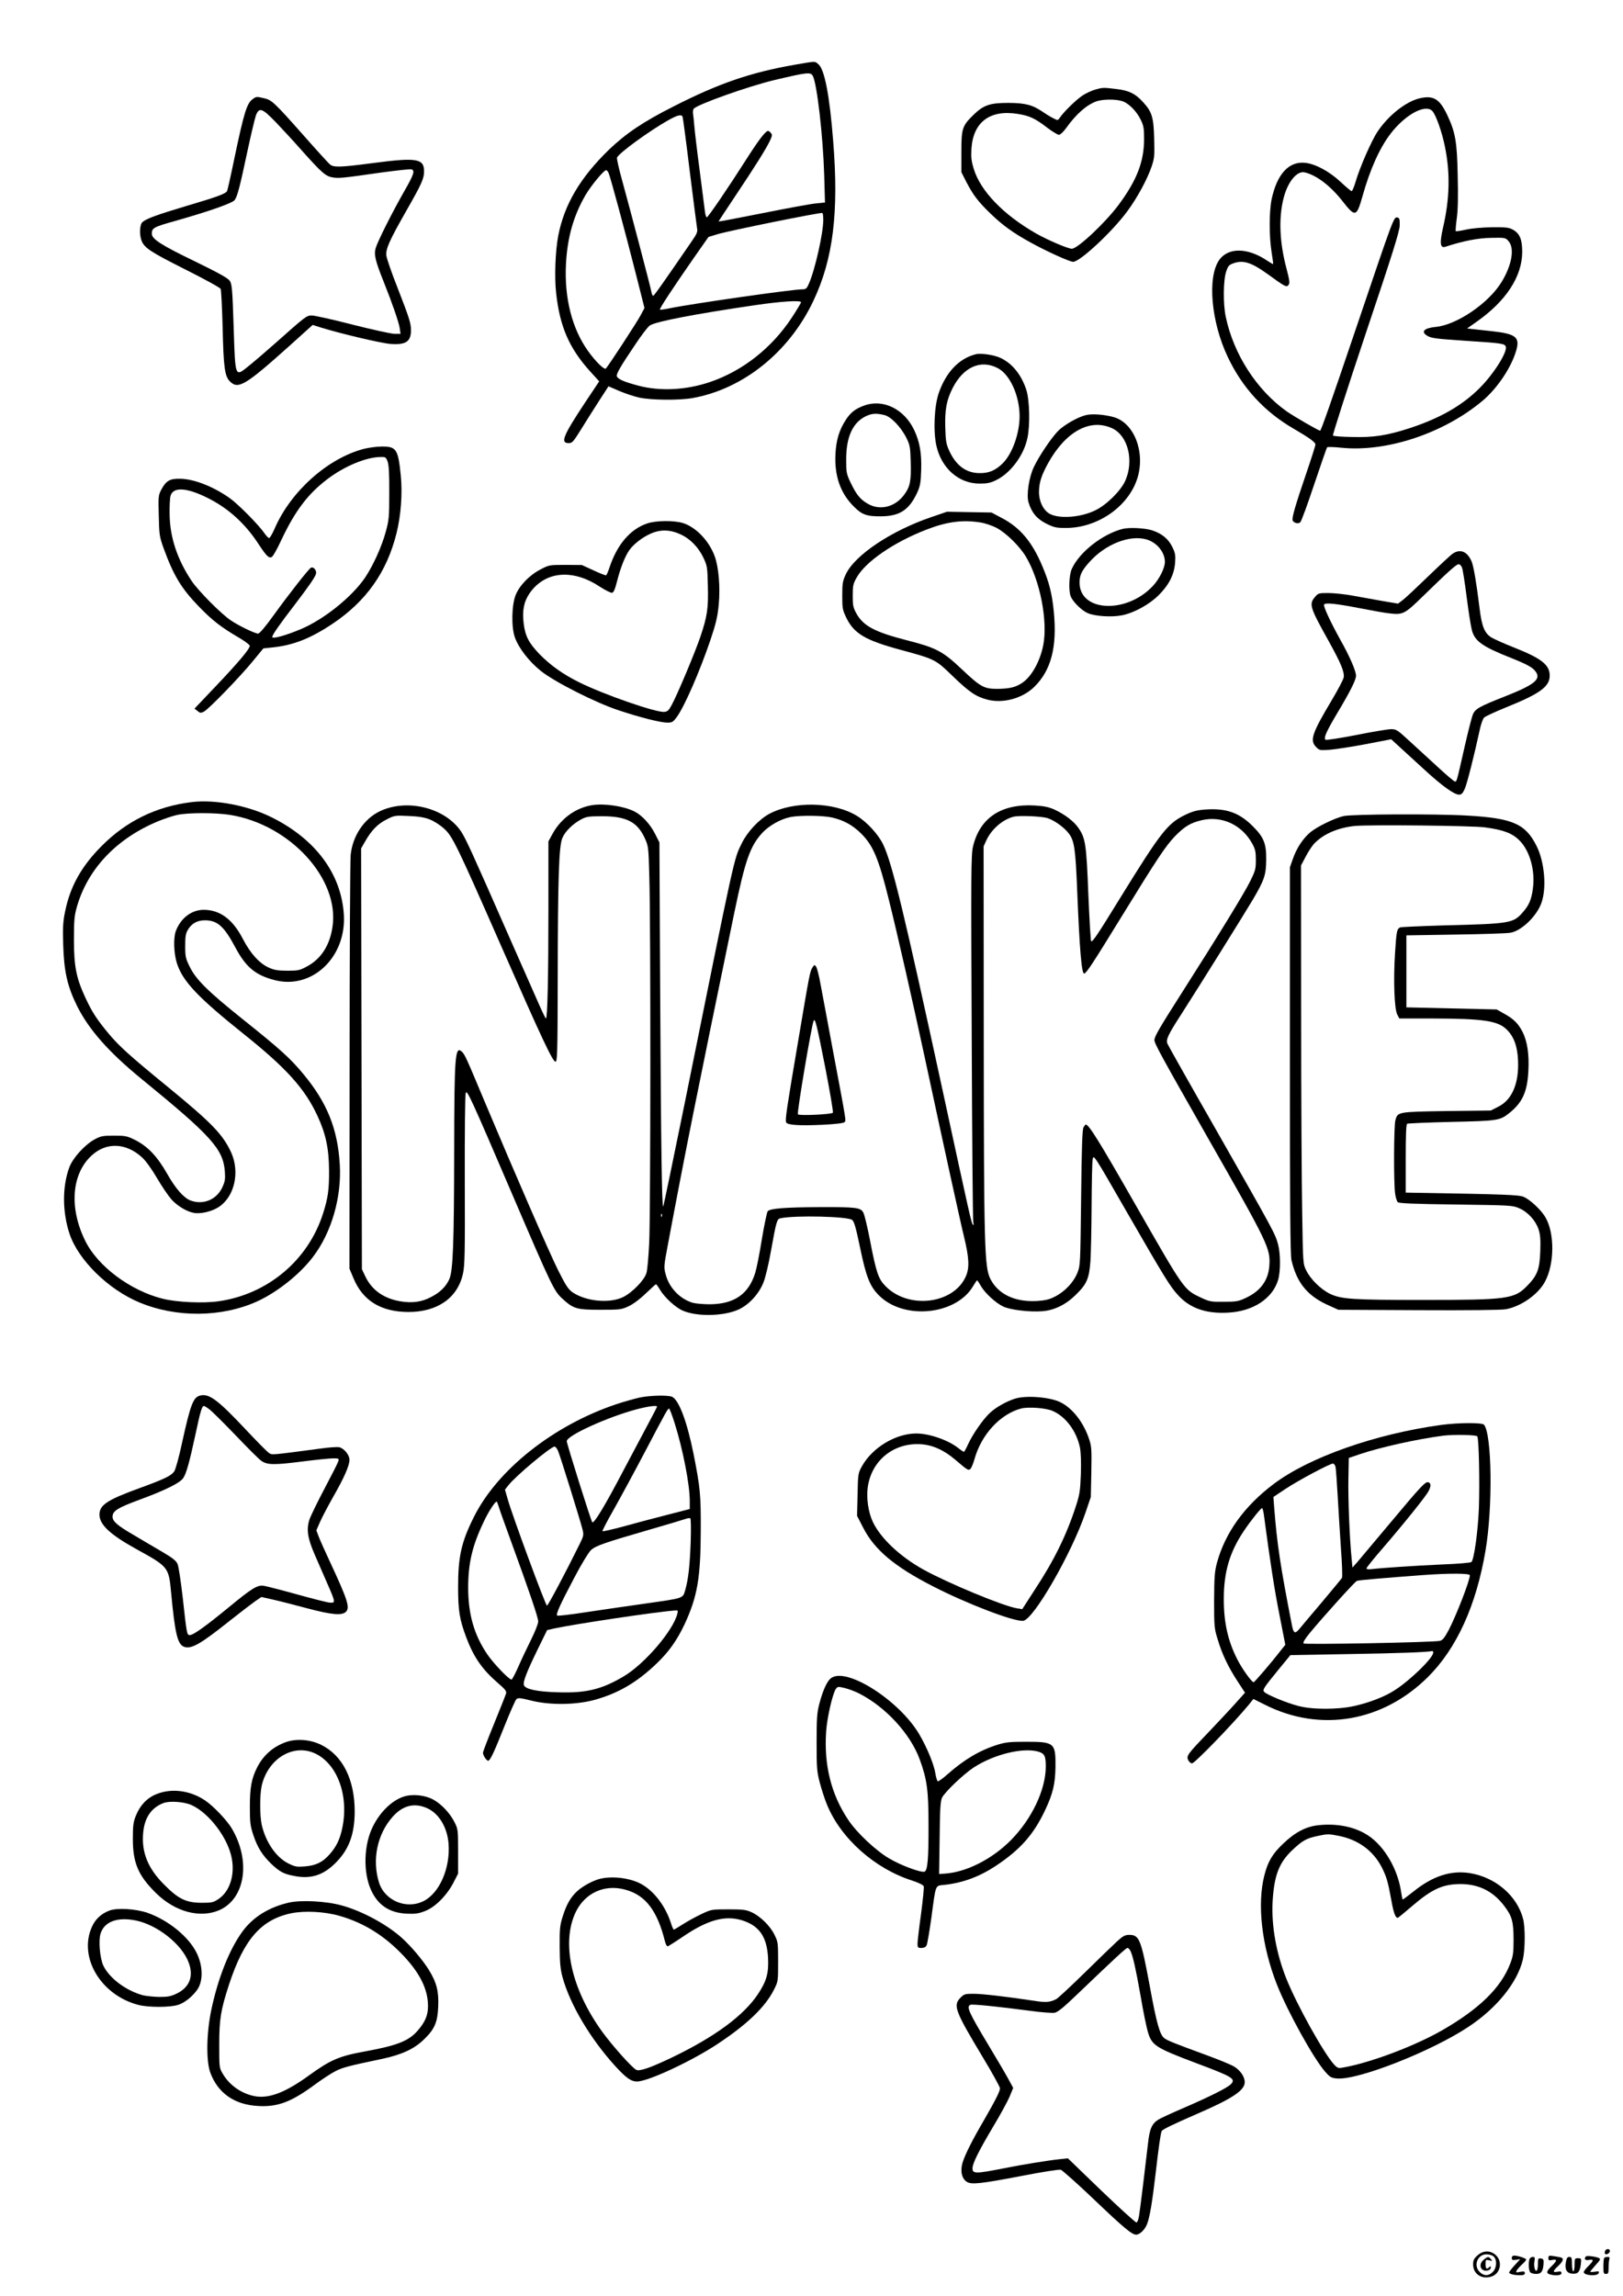 <?xml version="1.0" standalone="no"?>
<!DOCTYPE svg PUBLIC "-//W3C//DTD SVG 20010904//EN"
 "http://www.w3.org/TR/2001/REC-SVG-20010904/DTD/svg10.dtd">
<svg version="1.0" xmlns="http://www.w3.org/2000/svg"
 width="1240pt" height="1754pt" viewBox="0 0 1240 1754"
 preserveAspectRatio="xMidYMid meet">

<g transform="translate(0,1754) scale(0.1,-0.1)"
fill="#000000" stroke="none">
<path d="M6070 17045 c-333 -58 -579 -142 -922 -317 -234 -118 -365 -207 -494
-330 -220 -213 -343 -420 -389 -659 -22 -117 -30 -314 -16 -438 28 -255 99
-419 257 -595 l72 -79 -110 -165 c-166 -251 -189 -307 -123 -307 27 0 35 10
95 106 36 58 97 155 137 217 l72 111 81 -35 c44 -19 113 -42 153 -51 90 -20
305 -22 407 -4 388 69 739 351 924 742 152 320 196 678 151 1229 -27 341 -65
537 -111 578 -30 26 -16 26 -184 -3z m140 -85 c32 -59 78 -459 87 -756 l6
-211 -69 -7 c-38 -3 -221 -37 -406 -74 -186 -37 -338 -66 -338 -64 0 2 58 90
128 195 153 229 232 355 263 419 19 39 20 49 9 62 -7 9 -17 16 -22 16 -18 0
-70 -67 -155 -200 -151 -237 -303 -460 -313 -460 -5 0 -11 19 -14 43 -3 23
-21 164 -40 312 -20 149 -38 302 -41 340 -3 39 -8 81 -10 95 -2 14 0 31 4 38
19 31 418 173 616 220 253 60 279 63 295 32z m-995 -312 c3 -7 28 -195 55
-418 28 -223 53 -419 56 -436 5 -25 -3 -43 -43 -100 -221 -322 -286 -414 -293
-414 -4 0 -11 15 -14 34 -7 39 -155 601 -222 845 -25 90 -43 169 -40 177 13
34 251 207 396 288 68 38 98 44 105 24z m-565 -430 c14 -31 125 -443 207 -766
l67 -265 -30 -56 c-26 -50 -243 -382 -265 -406 -12 -12 -78 52 -135 132 -123
170 -183 406 -170 663 10 205 58 373 150 531 44 74 139 189 157 189 5 0 14
-10 19 -22z m1640 -357 c0 -102 -63 -382 -110 -488 -16 -37 -23 -43 -49 -43
-77 0 -839 -109 -1015 -145 -38 -8 -72 -13 -74 -10 -6 6 103 171 261 398 l110
157 69 21 c85 26 790 169 801 162 4 -2 7 -26 7 -52z m-170 -630 c0 -5 -32 -58
-71 -118 -153 -232 -377 -408 -627 -492 -181 -61 -378 -71 -545 -27 -108 29
-155 49 -164 71 -6 18 25 72 139 241 48 73 99 139 113 148 45 30 354 89 805
155 197 29 350 39 350 22z"/>
<path d="M8369 16856 c-26 -7 -69 -27 -96 -44 -48 -31 -142 -122 -175 -170
-16 -23 -17 -23 -49 -6 -19 9 -54 30 -78 47 -83 56 -134 70 -266 71 -142 0
-190 -16 -268 -92 -85 -83 -92 -103 -92 -282 l0 -155 38 -75 c52 -100 90 -150
184 -241 93 -90 173 -148 308 -222 121 -67 298 -147 324 -147 52 0 298 229
413 385 76 102 155 248 188 347 20 60 22 82 18 210 -4 162 -17 204 -84 277
-58 65 -109 90 -205 101 -101 12 -102 12 -160 -4z m203 -88 c50 -15 110 -75
143 -142 23 -47 26 -66 26 -152 -1 -172 -57 -314 -197 -502 -103 -137 -311
-332 -355 -332 -30 0 -184 66 -274 117 -250 143 -425 325 -476 495 -17 56 -21
87 -17 152 13 203 141 300 353 266 90 -14 133 -34 224 -104 41 -31 82 -56 92
-56 9 0 34 23 54 51 78 109 156 177 232 205 47 16 143 18 195 2z"/>
<path d="M1932 16784 c-46 -32 -67 -100 -142 -457 -27 -131 -52 -243 -56 -248
-12 -20 -85 -46 -309 -112 -227 -68 -307 -97 -337 -124 -21 -19 -24 -95 -7
-140 21 -56 66 -86 330 -219 148 -74 270 -141 275 -151 4 -10 11 -144 15 -298
7 -303 16 -369 56 -409 63 -63 119 -29 460 277 l172 155 63 -20 c148 -46 457
-119 529 -125 120 -9 159 17 159 105 0 53 -13 93 -102 322 -45 113 -83 224
-86 247 -6 51 22 114 153 344 117 205 135 245 135 301 0 97 -58 106 -386 63
-258 -34 -306 -35 -334 -10 -13 11 -103 110 -200 220 -225 254 -244 271 -300
284 -59 14 -62 14 -88 -5z m169 -171 c47 -49 140 -149 206 -224 152 -170 181
-195 233 -204 48 -8 74 -6 372 37 120 16 225 28 233 24 26 -10 17 -39 -56
-166 -93 -163 -204 -384 -219 -436 -14 -48 -3 -96 62 -258 64 -160 115 -307
122 -353 l6 -43 -46 0 c-25 0 -169 32 -320 70 -150 39 -291 70 -311 70 -41 0
-44 -2 -289 -220 -66 -58 -152 -132 -192 -164 -108 -87 -104 -99 -117 297 -9
285 -13 327 -29 351 -13 21 -82 59 -270 151 -255 123 -326 169 -326 209 0 45
13 52 185 100 260 74 435 136 449 159 21 32 39 102 96 370 28 131 58 256 66
278 25 60 46 53 145 -48z"/>
<path d="M10846 16789 c-105 -25 -239 -131 -321 -254 -47 -70 -135 -272 -167
-380 -12 -41 -26 -75 -31 -75 -5 0 -43 31 -84 70 -86 80 -191 137 -269 146
-126 15 -218 -85 -259 -280 -19 -95 -19 -283 0 -401 8 -49 13 -90 12 -92 -2
-1 -20 9 -41 23 -153 105 -305 106 -373 5 -90 -133 -59 -472 67 -737 111 -236
281 -420 504 -549 122 -71 166 -103 166 -121 0 -9 -32 -109 -71 -223 -83 -243
-110 -337 -103 -356 8 -20 42 -29 58 -15 8 6 55 135 106 288 51 152 96 280 99
285 4 4 53 3 108 -3 348 -36 789 112 1084 362 111 95 216 252 253 380 30 102
-2 128 -185 148 -57 6 -123 13 -147 16 l-43 5 71 50 c227 159 349 347 350 534
0 95 -18 140 -70 170 -31 17 -51 20 -160 19 -75 -1 -155 -8 -199 -18 -41 -9
-76 -14 -79 -12 -2 3 1 47 8 98 9 64 11 166 7 328 -5 262 -18 331 -82 466 -58
120 -104 147 -209 123z m98 -98 c27 -29 74 -163 95 -269 42 -203 37 -402 -14
-621 -27 -118 -22 -159 18 -146 134 44 250 67 350 68 107 2 109 2 133 -26 47
-54 25 -182 -53 -310 -98 -162 -341 -328 -502 -344 -90 -9 -118 -36 -68 -67
32 -20 64 -24 319 -41 249 -16 274 -20 282 -42 16 -40 -94 -213 -202 -320
-133 -132 -301 -228 -533 -304 -170 -55 -274 -72 -440 -67 -76 1 -141 6 -145
11 -4 4 108 354 250 778 208 619 259 782 260 827 1 46 -2 57 -16 60 -30 6 -22
27 -320 -853 -193 -570 -265 -775 -272 -775 -12 0 -204 111 -256 148 -229 163
-405 436 -465 722 -21 98 -19 280 3 345 15 45 22 52 59 65 73 25 136 4 257
-83 136 -99 146 -104 161 -83 10 13 7 37 -15 121 -54 200 -62 387 -24 538 31
127 103 215 163 200 89 -21 195 -102 285 -216 101 -129 110 -127 156 35 57
204 131 369 216 479 112 145 266 228 318 170z"/>
<path d="M7455 14834 c-127 -32 -226 -135 -282 -294 -35 -101 -44 -290 -19
-404 39 -174 172 -291 332 -290 56 0 81 5 126 27 110 54 211 190 238 322 21
98 16 288 -8 365 -38 117 -108 204 -198 246 -49 23 -149 38 -189 28z m166
-105 c94 -47 168 -209 169 -367 0 -131 -55 -287 -128 -360 -55 -55 -106 -77
-177 -76 -103 0 -180 57 -232 169 -24 53 -28 74 -31 180 -4 136 10 211 58 304
82 158 213 216 341 150z"/>
<path d="M6605 14443 c-70 -25 -107 -54 -144 -112 -50 -77 -73 -155 -78 -261
-8 -165 37 -296 139 -398 63 -64 100 -77 209 -76 143 1 215 48 277 182 22 48
27 74 30 172 4 129 -11 214 -53 304 -76 161 -236 240 -380 189z m150 -73 c51
-11 128 -91 170 -175 27 -55 30 -70 33 -185 4 -143 -4 -187 -49 -248 -70 -96
-187 -125 -281 -69 -57 33 -86 70 -130 162 -31 65 -33 77 -33 175 0 170 48
278 145 328 48 24 82 27 145 12z"/>
<path d="M8296 14369 c-62 -15 -169 -76 -213 -122 -50 -51 -144 -190 -183
-272 -38 -77 -59 -215 -42 -272 23 -78 65 -128 136 -163 59 -29 76 -33 149
-33 245 0 482 166 548 384 60 198 -27 420 -183 463 -72 20 -165 27 -212 15z
m202 -101 c121 -57 168 -250 98 -403 -35 -76 -143 -183 -229 -224 -109 -53
-270 -66 -345 -27 -50 26 -84 95 -84 169 1 71 18 124 68 216 135 245 323 348
492 269z"/>
<path d="M2775 14110 c-274 -74 -552 -323 -675 -604 -18 -42 -38 -76 -44 -76
-6 0 -22 17 -36 37 -42 62 -200 222 -265 268 -123 87 -268 145 -376 148 -80 2
-110 -14 -147 -84 -22 -42 -23 -51 -19 -199 3 -145 6 -161 36 -245 77 -212
136 -310 273 -451 99 -102 167 -155 295 -230 49 -28 89 -58 91 -66 4 -21 -86
-128 -271 -322 l-151 -159 23 -18 c20 -17 26 -17 49 -5 37 19 279 269 375 387
l79 96 66 7 c161 16 293 68 461 180 258 172 416 395 490 691 34 134 47 307 33
443 -20 201 -34 222 -146 221 -39 0 -102 -9 -141 -19z m187 -97 c9 -27 13 -96
12 -238 0 -184 -2 -208 -27 -298 -30 -111 -95 -255 -157 -348 -99 -147 -315
-321 -492 -395 -113 -48 -218 -77 -218 -60 0 16 55 95 175 251 109 143 150
203 159 231 8 26 -19 58 -39 47 -18 -11 -164 -196 -286 -365 -62 -86 -106
-138 -117 -138 -24 0 -152 62 -210 102 -76 52 -246 224 -297 299 -111 166
-168 337 -169 514 -1 61 2 122 7 137 19 70 122 65 282 -15 156 -77 286 -194
387 -348 63 -96 81 -114 103 -105 9 3 43 62 75 132 106 224 203 352 354 466
128 97 294 166 403 167 39 1 42 -1 55 -36z"/>
<path d="M7118 13591 c-309 -105 -587 -291 -656 -438 -24 -52 -27 -69 -27
-163 0 -99 2 -109 33 -173 58 -117 145 -169 413 -241 265 -72 266 -73 398
-201 129 -124 178 -157 267 -180 119 -30 265 10 355 97 130 127 177 306 150
578 -13 132 -34 219 -86 342 -78 187 -170 297 -309 370 l-81 43 -170 3 -170 3
-117 -40z m372 -42 c35 -5 91 -24 125 -42 72 -38 177 -141 224 -221 107 -180
167 -487 132 -672 -23 -120 -85 -235 -154 -285 -52 -38 -100 -50 -196 -51
-103 0 -128 13 -275 152 -145 137 -194 162 -421 220 -241 62 -328 108 -381
202 -26 47 -29 63 -29 138 0 75 3 91 30 138 67 121 285 271 535 367 154 60
276 76 410 54z"/>
<path d="M4943 13541 c-129 -44 -230 -163 -287 -338 -10 -29 -21 -55 -25 -57
-4 -3 -47 14 -96 37 l-90 41 -125 1 c-123 0 -126 -1 -189 -34 -86 -44 -163
-124 -192 -198 -30 -77 -33 -241 -6 -320 29 -83 109 -186 200 -259 106 -84
421 -244 597 -301 162 -54 318 -93 369 -93 37 0 44 5 72 43 59 81 175 348 255
583 44 130 56 181 65 273 13 134 0 290 -31 373 -44 119 -145 223 -244 253 -69
21 -208 19 -273 -4z m259 -84 c70 -32 134 -97 172 -177 29 -62 31 -72 34 -212
5 -173 -4 -235 -57 -392 -42 -123 -174 -438 -219 -521 -22 -41 -32 -51 -57
-53 -63 -6 -466 134 -650 226 -125 62 -220 130 -304 216 -81 85 -108 136 -120
233 -12 99 1 166 45 231 117 168 326 189 534 52 43 -28 87 -50 96 -48 13 2 23
27 40 94 25 98 60 187 94 234 33 46 104 100 167 126 72 31 147 28 225 -9z"/>
<path d="M8578 13500 c-154 -39 -331 -177 -389 -305 -21 -44 -26 -166 -9 -209
15 -41 82 -108 129 -129 56 -25 187 -33 264 -17 93 19 209 83 280 154 79 79
118 157 125 248 4 58 1 75 -22 121 -29 59 -76 99 -148 124 -52 19 -179 26
-230 13z m183 -81 c79 -24 139 -98 139 -171 0 -46 -41 -129 -90 -182 -200
-217 -562 -202 -562 24 0 55 15 89 72 153 123 140 311 214 441 176z"/>
<path d="M11095 13308 c-16 -12 -100 -90 -187 -174 -86 -83 -172 -164 -191
-178 l-36 -27 -118 20 c-65 12 -167 30 -228 41 -60 11 -144 20 -187 20 -73 0
-77 -1 -102 -31 -46 -54 -38 -79 102 -330 97 -175 125 -242 118 -284 -3 -17
-45 -96 -92 -175 -151 -253 -169 -306 -118 -357 25 -25 29 -26 107 -20 45 4
168 23 274 43 l192 37 73 -67 c40 -36 125 -114 188 -172 130 -119 221 -184
257 -184 19 0 28 9 44 44 18 41 73 259 114 449 9 43 24 86 34 96 9 9 89 46
176 81 252 102 325 156 325 239 0 82 -61 131 -273 215 -76 30 -154 65 -173 77
-52 32 -73 84 -90 223 -23 189 -45 318 -60 356 -34 79 -89 101 -149 58z m75
-104 c6 -15 22 -117 36 -228 14 -110 32 -224 40 -252 23 -83 81 -124 304 -212
124 -50 163 -72 186 -107 37 -56 -18 -98 -241 -186 -193 -76 -224 -94 -242
-136 -8 -20 -37 -132 -63 -247 -62 -274 -60 -266 -74 -266 -6 0 -65 50 -131
111 -66 60 -164 150 -217 199 -91 84 -100 90 -140 90 -24 0 -144 -20 -268 -45
-124 -24 -229 -40 -233 -36 -15 15 6 62 90 204 99 165 143 253 143 285 0 38
-48 148 -123 281 -74 134 -128 251 -121 263 10 16 91 7 263 -26 97 -19 202
-38 233 -41 107 -13 119 -7 263 134 195 190 252 241 270 241 8 0 20 -12 25
-26z"/>
<path d="M1465 11413 c-271 -33 -500 -145 -690 -337 -153 -154 -238 -306 -277
-496 -17 -80 -19 -122 -15 -260 6 -202 32 -315 106 -465 90 -180 241 -351 490
-555 539 -440 626 -537 639 -710 4 -61 1 -76 -22 -125 -45 -91 -146 -131 -241
-95 -51 19 -114 91 -178 204 -75 132 -147 208 -243 257 -64 32 -76 34 -164 34
-86 0 -100 -3 -148 -29 -76 -42 -165 -141 -192 -212 -55 -147 -54 -342 1 -508
67 -201 296 -426 534 -525 282 -118 629 -115 900 8 153 70 326 207 427 341
141 185 219 455 204 705 -16 270 -96 471 -277 689 -99 120 -176 190 -464 420
-272 218 -357 303 -406 402 -31 63 -34 77 -34 159 0 75 4 96 22 125 29 47 71
70 128 70 96 0 147 -45 234 -209 80 -149 152 -209 296 -247 287 -77 553 173
532 501 -20 309 -214 572 -546 739 -182 92 -436 141 -616 119z m294 -98 c459
-75 838 -491 781 -857 -21 -140 -87 -242 -192 -299 -59 -32 -69 -34 -153 -34
-73 0 -100 5 -142 24 -71 32 -140 108 -197 218 -78 151 -175 223 -300 223 -93
0 -176 -64 -213 -163 -19 -52 -15 -167 7 -240 43 -140 156 -261 515 -548 325
-260 465 -416 561 -624 63 -136 87 -248 88 -415 1 -148 -8 -211 -46 -330 -114
-357 -422 -616 -797 -670 -116 -17 -322 -8 -431 20 -247 63 -494 248 -589 442
-125 253 -104 514 52 654 112 101 261 94 382 -17 28 -25 75 -90 115 -159 37
-63 86 -135 108 -160 44 -50 117 -95 173 -105 52 -10 140 11 192 46 119 79
161 266 93 416 -64 138 -147 224 -481 498 -295 241 -374 313 -453 407 -93 112
-126 163 -177 271 -72 154 -90 242 -90 447 0 153 3 185 23 255 84 290 304 521
621 652 47 19 112 41 145 48 84 18 292 18 405 0z"/>
<path d="M4520 11389 c-122 -21 -232 -100 -296 -214 l-34 -62 0 -519 c0 -511
-7 -834 -19 -834 -3 0 -27 49 -53 108 -26 59 -127 287 -224 507 -293 667 -334
756 -371 813 -121 181 -411 254 -619 156 -123 -58 -211 -190 -225 -337 -4 -45
-8 -774 -8 -1620 l-1 -1538 31 -74 c71 -171 210 -256 419 -257 222 0 376 107
417 292 14 66 16 151 14 716 -1 353 2 651 7 664 10 28 31 -16 368 -802 285
-664 307 -709 367 -765 88 -81 111 -88 292 -88 153 0 162 1 218 27 36 17 87
55 131 98 40 38 75 70 78 70 3 0 17 -19 31 -43 34 -57 117 -134 172 -158 108
-48 311 -44 426 7 80 36 157 119 192 208 15 37 40 142 57 239 41 228 46 246
73 251 114 24 515 14 548 -13 15 -12 29 -62 60 -211 46 -223 75 -296 144 -365
190 -191 590 -151 720 71 14 24 28 44 30 44 2 0 16 -20 30 -45 33 -55 110
-126 169 -155 54 -26 205 -44 300 -36 91 7 179 50 255 125 84 82 102 123 112
256 4 61 8 252 9 425 1 173 4 333 8 354 7 39 8 38 251 -385 304 -527 339 -584
403 -654 90 -98 211 -141 378 -132 193 9 342 107 385 250 19 65 19 197 0 270
-21 81 -33 102 -456 845 -210 367 -385 677 -390 690 -12 32 5 68 109 229 126
196 478 760 545 873 88 150 100 188 101 305 1 124 -19 172 -109 260 -101 99
-200 133 -360 121 -64 -5 -95 -14 -153 -42 -132 -65 -183 -130 -493 -632 -179
-291 -213 -341 -223 -331 -3 3 -13 165 -21 360 -15 383 -22 427 -76 505 -34
50 -105 104 -183 140 -43 19 -79 27 -149 31 -257 15 -421 -94 -473 -313 -15
-63 -16 -194 -10 -1454 3 -762 8 -1398 12 -1415 4 -20 3 -27 -3 -20 -11 10
-24 68 -229 1015 -293 1352 -387 1744 -456 1888 -36 77 -126 175 -203 221
-177 107 -483 113 -668 14 -79 -43 -166 -136 -209 -223 -62 -126 -47 -57 -437
-1988 -88 -431 -161 -785 -164 -788 -10 -11 -17 460 -23 1596 l-6 1185 -33 65
c-37 74 -100 142 -157 171 -83 42 -233 64 -328 48z m-1238 -108 c32 -12 80
-43 109 -69 66 -59 95 -118 444 -912 309 -703 388 -870 409 -870 14 0 16 63
17 613 1 796 9 1036 36 1097 22 51 81 108 145 142 38 20 57 23 158 23 185 0
269 -43 326 -167 28 -62 29 -67 35 -298 11 -355 10 -2578 -1 -2795 -5 -104
-14 -208 -21 -229 -15 -54 -108 -149 -178 -184 -103 -50 -282 -34 -386 36 -33
23 -51 50 -110 167 -69 138 -333 745 -560 1285 -144 344 -154 366 -177 387
-51 46 -57 -32 -58 -752 -1 -717 -9 -922 -37 -986 -26 -58 -72 -103 -144 -139
-69 -36 -142 -45 -227 -31 -129 21 -221 86 -271 191 l-26 55 -3 1607 -3 1607
31 54 c47 83 95 133 163 167 60 31 65 32 167 27 75 -3 121 -10 162 -26z m3076
14 c90 -21 158 -59 223 -124 90 -90 132 -190 208 -496 65 -259 183 -779 280
-1230 144 -671 269 -1242 297 -1355 38 -158 42 -233 14 -298 -92 -214 -440
-257 -616 -75 -53 54 -70 103 -118 354 -19 97 -41 190 -50 206 -20 39 -53 43
-331 42 -265 -1 -384 -10 -400 -32 -6 -9 -26 -104 -44 -211 -17 -108 -40 -224
-51 -259 -50 -162 -159 -238 -345 -240 -49 0 -108 5 -131 11 -98 28 -182 115
-208 217 -15 54 -14 64 15 218 140 746 212 1103 509 2544 84 404 120 507 213
610 53 57 142 107 217 122 73 14 249 12 318 -4z m1644 -4 c53 -17 128 -70 164
-118 42 -56 51 -114 64 -438 18 -449 34 -639 54 -632 18 6 65 77 283 432 278
452 336 538 407 614 75 77 121 106 209 126 152 35 304 -35 383 -177 25 -45 29
-64 29 -128 0 -69 -4 -82 -45 -165 -48 -95 -229 -391 -515 -840 -178 -279
-215 -343 -215 -370 0 -26 48 -114 406 -743 466 -817 481 -848 472 -981 -8
-113 -69 -195 -183 -247 -53 -25 -72 -28 -165 -28 -99 -1 -109 1 -175 32 -131
62 -125 54 -507 722 -272 476 -349 600 -373 600 -2 0 -10 -10 -17 -22 -9 -17
-14 -156 -18 -538 -6 -510 -6 -516 -29 -574 -29 -72 -96 -143 -172 -181 -40
-21 -73 -29 -135 -33 -170 -10 -300 52 -359 172 -43 89 -48 250 -49 1851 l-1
1450 21 46 c39 85 125 159 207 180 42 11 212 4 259 -10z m-2945 -3043 c-3 -8
-6 -5 -6 6 -1 11 2 17 5 13 3 -3 4 -12 1 -19z"/>
<path d="M6207 10149 c-19 -30 -21 -40 -111 -574 -85 -500 -98 -588 -90 -608
8 -21 97 -27 276 -19 100 5 162 12 170 20 13 13 18 -17 -91 562 -38 206 -80
428 -92 492 -11 64 -27 125 -34 134 -11 16 -13 16 -28 -7z m98 -763 c36 -186
63 -342 58 -346 -13 -13 -259 -24 -267 -12 -8 14 106 690 121 716 11 18 23
-28 88 -358z"/>
<path d="M10264 11306 c-71 -17 -199 -80 -251 -122 -57 -47 -107 -123 -135
-204 l-23 -65 0 -1475 c0 -1117 3 -1487 12 -1526 42 -178 125 -277 294 -350
l64 -29 613 -3 c383 -2 633 1 667 7 117 22 245 112 298 209 74 135 76 372 4
494 -32 55 -116 134 -165 155 -36 16 -130 20 -849 32 l-53 1 0 259 c0 179 3
262 11 267 6 3 158 10 338 14 356 8 370 10 444 69 99 80 136 161 144 320 7
126 -8 224 -43 296 -34 66 -67 100 -139 140 l-60 34 -345 8 -345 8 0 275 0
275 375 6 c206 3 395 9 420 14 83 14 199 124 236 226 42 114 25 314 -36 436
-85 170 -182 213 -530 233 -242 14 -883 11 -946 -4z m1081 -86 c141 -19 208
-44 264 -100 80 -80 122 -232 102 -371 -11 -81 -29 -123 -75 -176 -75 -86 -93
-89 -606 -102 -173 -5 -323 -12 -332 -15 -26 -11 -29 -29 -40 -201 -13 -205
-5 -422 17 -464 l16 -31 252 0 c387 -1 499 -17 567 -83 56 -54 83 -127 88
-236 8 -178 -46 -304 -153 -356 l-55 -28 -338 -4 c-374 -6 -373 -6 -391 -70
-12 -43 -14 -480 -2 -561 4 -29 13 -58 20 -65 9 -9 123 -14 444 -18 422 -6
433 -6 485 -29 65 -28 125 -94 147 -161 13 -39 16 -77 13 -167 -5 -138 -22
-184 -99 -263 -99 -102 -149 -109 -799 -109 -538 0 -621 6 -707 46 -71 34
-150 112 -183 179 -25 50 -25 54 -31 435 -4 212 -8 897 -8 1522 l-1 1137 36
68 c19 37 49 83 67 101 70 73 184 121 312 133 125 10 892 2 990 -11z"/>
<path d="M1530 6880 c-54 -13 -74 -66 -140 -365 -22 -104 -49 -201 -59 -215
-23 -33 -75 -58 -261 -126 -251 -91 -310 -130 -310 -204 0 -77 82 -153 285
-265 241 -133 244 -136 262 -327 30 -322 50 -404 104 -419 56 -15 124 25 344
200 77 61 163 127 191 147 l51 35 89 -20 c49 -11 166 -41 259 -66 192 -51 271
-58 300 -25 29 32 9 94 -122 375 -39 83 -78 171 -88 197 l-18 48 27 62 c15 35
61 122 101 193 84 146 125 240 125 284 0 37 -41 87 -78 96 -15 3 -79 -1 -142
-10 -385 -51 -370 -50 -395 -34 -12 7 -95 91 -183 185 -207 220 -275 271 -342
254z m74 -109 c20 -16 110 -105 199 -198 88 -92 174 -178 190 -189 45 -35 97
-36 309 -9 108 14 217 25 243 25 43 0 46 -1 40 -22 -4 -13 -51 -106 -105 -208
-54 -102 -106 -209 -116 -238 -24 -76 -14 -141 39 -264 25 -57 68 -155 95
-218 66 -150 67 -156 22 -152 -19 1 -132 30 -251 63 -119 33 -232 62 -251 65
-50 9 -90 -15 -273 -166 -177 -145 -268 -210 -295 -210 -22 0 -23 5 -54 287
-14 121 -31 236 -39 255 -11 26 -36 46 -121 96 -58 34 -154 90 -212 125 -128
74 -164 106 -164 141 0 44 38 68 206 130 198 73 306 127 333 164 24 34 48 119
96 342 36 170 48 210 63 210 5 0 26 -13 46 -29z"/>
<path d="M4885 6864 c-38 -9 -116 -30 -172 -49 -484 -161 -917 -504 -1096
-870 -93 -187 -117 -298 -117 -528 0 -182 11 -247 62 -384 57 -152 124 -248
243 -350 51 -44 66 -61 62 -77 -3 -12 -44 -115 -91 -230 -47 -115 -86 -216
-86 -225 0 -20 27 -61 40 -61 14 0 45 64 126 269 41 102 81 193 89 201 13 12
27 11 112 -10 142 -36 336 -34 478 3 185 50 329 133 483 281 93 89 154 176
212 298 98 211 123 354 124 718 1 272 -4 325 -55 583 -50 250 -114 418 -166
438 -36 13 -168 10 -248 -7z m135 -69 c0 -3 -33 -67 -74 -143 -40 -75 -122
-229 -181 -341 -143 -273 -227 -412 -240 -399 -9 8 -195 600 -195 619 0 43
310 184 535 244 84 22 155 32 155 20z m134 -125 c63 -199 116 -470 116 -596
l0 -61 -182 -47 c-101 -26 -250 -65 -331 -88 -82 -22 -151 -37 -154 -35 -3 3
35 77 85 164 49 87 156 284 237 438 168 320 177 335 187 335 4 0 23 -50 42
-110z m-890 -214 c17 -40 169 -529 186 -597 11 -44 10 -50 -22 -115 -107 -217
-241 -469 -249 -469 -11 0 -268 697 -300 813 l-21 73 26 33 c52 68 323 295
353 296 7 0 19 -15 27 -34z m-451 -433 c8 -27 49 -140 90 -253 139 -381 209
-585 209 -616 0 -17 -24 -78 -55 -140 -30 -60 -74 -153 -97 -206 -24 -54 -47
-98 -52 -98 -20 0 -142 128 -187 196 -99 147 -143 302 -144 499 -1 190 30 325
119 511 36 77 86 154 99 154 2 0 10 -21 18 -47z m1464 -262 c-7 -186 -18 -283
-42 -368 -19 -64 -8 -60 -310 -103 -121 -17 -319 -46 -440 -64 -121 -19 -224
-31 -228 -27 -11 11 20 79 130 288 52 100 110 195 127 211 35 34 102 57 461
161 132 38 251 74 265 79 14 5 29 7 34 4 5 -3 6 -81 3 -181z m-102 -548 c-31
-128 -251 -385 -411 -479 -167 -99 -286 -128 -499 -121 -159 4 -250 23 -262
54 -9 24 19 97 103 270 l74 151 52 12 c162 35 791 129 927 138 21 2 22 -1 16
-25z"/>
<path d="M7755 6856 c-67 -21 -144 -65 -190 -107 -54 -49 -135 -167 -169 -242
-14 -31 -28 -57 -32 -57 -3 0 -23 13 -43 29 -77 61 -222 111 -320 111 -158 0
-337 -108 -416 -251 -29 -53 -30 -58 -33 -216 l-4 -162 48 -93 c86 -167 237
-294 529 -444 260 -134 620 -272 692 -265 78 7 369 512 476 825 l41 121 4 190
c3 175 2 196 -18 255 -42 125 -125 232 -217 278 -78 40 -263 55 -348 28z m288
-94 c100 -44 182 -154 208 -280 7 -35 10 -110 7 -202 -5 -129 -9 -156 -38
-245 -72 -222 -166 -414 -317 -643 l-93 -144 -43 7 c-105 18 -523 191 -713
296 -178 99 -327 239 -386 365 -34 72 -50 182 -38 265 29 203 198 340 405 327
91 -6 176 -44 264 -119 95 -81 99 -83 115 -70 7 6 21 39 31 74 52 189 198 347
358 388 55 14 189 4 240 -19z"/>
<path d="M11009 6655 c-502 -69 -1008 -247 -1278 -451 -224 -168 -370 -372
-433 -601 -18 -68 -21 -106 -22 -288 0 -202 1 -213 28 -300 34 -113 78 -205
151 -318 l57 -87 -68 -76 c-37 -42 -130 -141 -206 -221 -167 -174 -175 -185
-160 -218 7 -14 20 -25 29 -25 21 0 314 303 434 448 l35 44 90 -45 c422 -212
899 -130 1244 213 219 218 368 545 439 962 57 330 50 892 -11 965 -14 17 -197
16 -329 -2z m278 -87 c12 -21 19 -347 12 -548 -7 -179 -37 -392 -57 -412 -5
-5 -101 -14 -213 -18 -219 -10 -477 -27 -546 -36 -27 -3 -43 -1 -43 5 0 6 55
75 123 153 162 188 332 399 351 437 20 38 20 60 0 68 -23 8 -53 -24 -294 -312
-120 -143 -233 -278 -252 -300 l-35 -39 -6 64 c-16 157 -28 468 -25 614 l3
159 85 29 c157 53 436 115 635 141 79 10 254 7 262 -5z m-1083 -235 c3 -16 10
-113 16 -218 6 -104 17 -286 25 -403 9 -117 12 -218 8 -225 -4 -7 -75 -92
-157 -190 -83 -98 -160 -189 -171 -203 -31 -36 -42 -30 -54 29 -89 455 -114
621 -136 902 l-6 80 93 62 c100 66 338 193 362 193 8 0 17 -12 20 -27z m-549
-355 c51 -384 84 -592 121 -777 l44 -225 -32 -40 c-79 -102 -203 -246 -210
-246 -15 0 -90 105 -125 175 -72 141 -103 282 -103 460 0 208 45 359 153 520
49 74 130 175 139 175 4 0 9 -19 13 -42z m1575 -471 c0 -41 -104 -308 -162
-419 -31 -58 -47 -78 -67 -82 -52 -12 -1031 -30 -1041 -20 -7 7 9 33 47 80
100 121 344 392 360 398 14 6 204 22 513 45 195 14 350 13 350 -2z m-280 -591
c0 -40 -174 -210 -294 -287 -73 -48 -193 -95 -310 -121 -126 -28 -321 -28
-428 1 -90 23 -242 87 -259 107 -14 17 -8 27 117 180 l83 101 448 8 c372 6
593 14 636 23 4 1 7 -4 7 -12z"/>
<path d="M6348 4720 c-30 -23 -62 -94 -89 -198 -17 -66 -20 -109 -20 -292 0
-196 2 -223 25 -310 14 -52 38 -127 55 -167 106 -257 363 -486 649 -578 47
-15 86 -34 89 -43 4 -8 -6 -104 -20 -211 -15 -108 -27 -211 -27 -228 0 -30 3
-33 30 -33 19 0 33 7 39 19 6 11 22 106 37 213 35 261 27 242 100 250 139 15
266 62 389 143 189 125 291 239 380 428 59 124 77 201 79 327 2 187 -7 195
-224 195 -124 0 -156 -3 -220 -23 -134 -42 -252 -112 -377 -222 -37 -33 -72
-59 -78 -57 -5 2 -13 28 -18 57 -10 69 -62 196 -123 301 -153 261 -561 520
-676 429z m212 -114 c205 -103 397 -311 468 -509 55 -151 66 -235 66 -497 1
-256 -7 -348 -30 -357 -26 -10 -182 48 -271 101 -101 59 -248 197 -312 294
-131 195 -187 420 -169 677 7 103 48 283 73 322 14 20 17 21 67 9 29 -7 78
-25 108 -40z m1372 -446 c48 -14 58 -33 58 -113 0 -177 -106 -401 -267 -564
-143 -144 -339 -244 -503 -255 l-45 -3 4 275 c2 215 6 282 18 307 19 42 167
183 243 232 154 100 374 154 492 121z"/>
<path d="M2183 4232 c-97 -35 -171 -100 -218 -192 -43 -85 -56 -154 -56 -301
0 -121 3 -145 26 -215 32 -97 70 -156 138 -222 65 -61 95 -77 175 -92 130 -26
228 7 326 110 95 100 135 213 136 382 0 245 -92 429 -257 510 -83 41 -190 49
-270 20z m224 -86 c171 -80 260 -324 208 -570 -18 -87 -45 -142 -97 -201 -53
-60 -104 -85 -188 -92 -61 -5 -75 -3 -124 21 -95 46 -175 162 -206 295 -16 70
-16 234 0 303 49 205 241 321 407 244z"/>
<path d="M1195 3835 c-72 -29 -125 -85 -157 -165 -19 -46 -23 -75 -23 -175 0
-187 41 -282 178 -417 146 -143 336 -193 483 -129 199 88 242 379 93 627 -37
61 -136 165 -198 208 -114 79 -259 99 -376 51z m267 -83 c137 -61 284 -257
310 -414 22 -128 -19 -249 -104 -305 -37 -25 -50 -28 -127 -28 -120 1 -177 28
-287 139 -124 124 -174 247 -160 396 10 116 63 192 155 227 47 18 157 10 213
-15z"/>
<path d="M3084 3816 c-89 -29 -179 -116 -234 -226 -71 -139 -77 -352 -15 -488
53 -115 139 -173 270 -180 66 -3 91 0 140 19 78 29 166 117 218 215 l37 72 0
169 c0 162 -1 171 -26 221 -35 71 -102 142 -165 176 -62 34 -160 44 -225 22z
m183 -90 c88 -41 151 -147 160 -270 14 -185 -68 -375 -189 -437 -132 -68 -300
2 -343 143 -53 173 -13 367 104 499 78 89 169 111 268 65z"/>
<path d="M10076 3598 c-95 -9 -180 -53 -270 -139 -84 -79 -119 -138 -146 -244
-57 -222 -20 -541 96 -835 83 -210 281 -566 369 -666 36 -41 46 -47 90 -51
159 -14 722 207 1005 395 216 143 373 338 415 514 18 78 19 247 1 313 -47 176
-212 316 -408 347 -145 22 -283 -23 -429 -141 -42 -33 -79 -61 -82 -61 -2 0
-7 23 -11 50 -24 177 -126 355 -253 439 -98 65 -233 94 -377 79z m159 -83
c147 -31 259 -115 323 -241 35 -70 46 -106 72 -249 17 -96 31 -135 49 -135 3
0 53 41 111 91 139 119 219 159 332 166 157 10 278 -44 370 -165 61 -80 72
-122 72 -262 0 -100 -4 -124 -27 -183 -71 -183 -237 -344 -519 -506 -213 -122
-554 -250 -760 -285 -31 -6 -40 -3 -63 21 -79 84 -288 460 -368 661 -77 193
-114 405 -104 587 12 200 49 297 152 394 77 72 106 88 189 106 79 17 88 17
171 0z"/>
<path d="M4587 3189 c-54 -13 -132 -54 -177 -95 -50 -46 -82 -101 -111 -194
-21 -66 -24 -94 -23 -230 1 -126 5 -170 22 -234 58 -210 212 -469 404 -680 82
-89 119 -116 165 -116 84 0 419 156 619 289 223 148 360 280 426 410 33 65 33
65 33 215 0 145 -1 153 -28 207 -32 67 -109 142 -175 172 -41 19 -65 22 -177
22 -130 0 -130 0 -210 -38 -44 -21 -107 -56 -141 -78 -33 -21 -63 -39 -66 -39
-4 0 -14 24 -23 53 -41 125 -124 236 -218 291 -83 49 -221 68 -320 45z m188
-83 c155 -41 246 -158 305 -394 7 -28 16 -42 24 -39 6 3 62 38 122 79 183 123
313 158 441 120 133 -41 192 -125 201 -286 6 -118 -11 -179 -78 -280 -110
-164 -329 -325 -655 -482 -165 -79 -249 -108 -274 -95 -35 19 -182 184 -260
291 -238 329 -315 683 -201 917 71 144 219 211 375 169z"/>
<path d="M2205 3006 c-151 -35 -271 -110 -351 -218 -101 -137 -189 -359 -240
-603 -37 -177 -40 -389 -7 -478 58 -156 184 -244 363 -254 149 -9 252 29 427
157 59 44 134 93 166 109 55 28 91 38 362 95 148 32 242 76 317 150 79 77 101
129 106 247 5 119 -12 186 -73 284 -48 76 -134 178 -205 242 -114 103 -305
206 -460 248 -118 33 -312 43 -405 21z m390 -101 c188 -54 345 -153 489 -306
126 -134 186 -257 186 -383 0 -71 -22 -123 -82 -191 -67 -76 -157 -111 -398
-155 -199 -36 -264 -64 -430 -184 -183 -133 -310 -180 -420 -157 -99 21 -188
84 -238 170 -27 45 -27 49 -27 221 0 197 12 268 75 461 113 344 245 496 475
544 102 21 257 13 370 -20z"/>
<path d="M837 2946 c-62 -23 -108 -65 -134 -123 -106 -232 66 -523 354 -598
77 -20 246 -20 306 1 63 21 141 93 162 149 27 69 18 165 -23 248 -61 123 -214
248 -374 305 -89 31 -232 40 -291 18z m205 -77 c163 -35 348 -182 399 -319 40
-105 8 -189 -88 -237 -48 -23 -69 -27 -137 -27 -45 1 -101 7 -126 13 -130 37
-253 129 -300 225 -27 57 -39 194 -21 248 30 91 131 127 273 97z"/>
<path d="M8532 2708 c-31 -29 -142 -136 -247 -239 -104 -102 -201 -192 -214
-199 -48 -25 -79 -28 -167 -14 -204 31 -399 54 -465 54 -65 0 -73 -2 -100 -29
-59 -60 -45 -98 171 -458 72 -119 130 -225 130 -235 0 -23 -34 -90 -122 -243
-88 -150 -142 -257 -163 -322 -20 -63 -8 -124 31 -149 35 -23 103 -16 427 46
148 29 279 49 291 46 11 -3 124 -103 250 -223 228 -218 294 -273 326 -273 28
0 66 37 83 79 21 51 41 172 67 396 23 199 38 304 46 317 8 13 87 51 266 129
273 118 368 181 368 244 0 43 -37 95 -88 123 -24 13 -109 48 -190 78 -272 100
-314 117 -338 136 -33 27 -58 114 -109 393 -67 361 -80 395 -157 395 -33 0
-48 -8 -96 -52z m106 -73 c19 -42 39 -132 77 -345 19 -113 44 -235 55 -272 31
-103 58 -120 367 -237 283 -106 305 -120 268 -161 -24 -26 -156 -93 -355 -179
-91 -39 -180 -80 -198 -91 -51 -31 -69 -71 -81 -183 -22 -190 -61 -512 -69
-556 -4 -25 -12 -46 -19 -48 -6 -2 -126 107 -268 243 l-256 247 -67 -7 c-85
-9 -288 -42 -417 -68 -218 -43 -245 -44 -245 -2 0 38 48 134 155 314 55 91
112 196 128 233 l28 68 -42 77 c-23 42 -87 150 -141 240 -158 263 -177 305
-143 318 16 6 205 -13 455 -46 85 -12 169 -18 187 -15 24 4 68 40 165 133 306
293 381 362 392 362 7 0 18 -11 24 -25z"/>
<path d="M12263 345 c-3 -9 -3 -18 0 -22 10 -10 37 6 37 22 0 20 -29 20 -37 0z"/>
<path d="M11288 311 c-27 -24 -33 -36 -33 -69 0 -73 66 -116 140 -92 67 22 87
110 36 161 -41 40 -98 41 -143 0z m124 -8 c27 -25 24 -88 -7 -118 -31 -32 -69
-32 -100 0 -50 49 -17 135 52 135 20 0 45 -7 55 -17z"/>
<path d="M11334 277 c-44 -38 -19 -94 35 -80 12 3 21 12 21 21 0 12 -3 13 -12
4 -20 -20 -28 -14 -28 23 0 34 1 35 28 29 24 -7 26 -6 13 9 -18 22 -25 21 -57
-6z"/>
<path d="M11550 292 c0 -15 6 -18 33 -14 l32 5 -42 -46 c-24 -26 -43 -51 -43
-56 0 -11 36 -21 83 -21 27 0 37 4 37 16 0 13 -7 15 -36 10 -32 -7 -34 -5 -26
11 6 10 24 30 41 46 17 15 31 31 31 37 0 9 -62 30 -92 30 -11 0 -18 -8 -18
-18z"/>
<path d="M11830 291 c0 -17 4 -20 30 -14 39 7 38 -5 -5 -47 -41 -39 -44 -55
-12 -64 44 -12 87 -7 87 10 0 13 -7 15 -30 11 -39 -8 -38 4 5 44 34 32 43 53
28 62 -5 3 -29 8 -55 12 -44 7 -48 6 -48 -14z"/>
<path d="M12117 304 c-18 -19 -6 -33 23 -27 39 7 38 -5 -5 -47 -19 -19 -35
-39 -35 -46 0 -26 104 -34 114 -8 5 14 1 16 -29 11 -19 -3 -35 -3 -35 0 0 3
19 26 41 51 32 34 39 46 28 52 -22 12 -94 22 -102 14z"/>
<path d="M11686 284 c-10 -27 -7 -89 6 -102 7 -7 27 -12 45 -12 38 0 52 20 56
77 2 33 -1 38 -20 41 -21 3 -23 -1 -23 -42 0 -25 -4 -48 -10 -51 -13 -8 -24
39 -16 75 4 25 2 30 -13 30 -10 0 -22 -7 -25 -16z"/>
<path d="M11964 263 c-11 -57 5 -87 47 -91 44 -4 60 13 67 73 4 43 4 45 -22
45 -25 0 -26 -3 -26 -50 0 -27 -4 -50 -10 -50 -5 0 -10 25 -10 55 0 48 -3 55
-20 55 -14 0 -21 -9 -26 -37z"/>
<path d="M12257 293 c-4 -3 -7 -33 -7 -65 0 -51 2 -58 20 -58 17 0 20 7 20 49
0 27 3 56 6 65 4 11 0 16 -13 16 -11 0 -23 -3 -26 -7z"/>
</g>
</svg>
